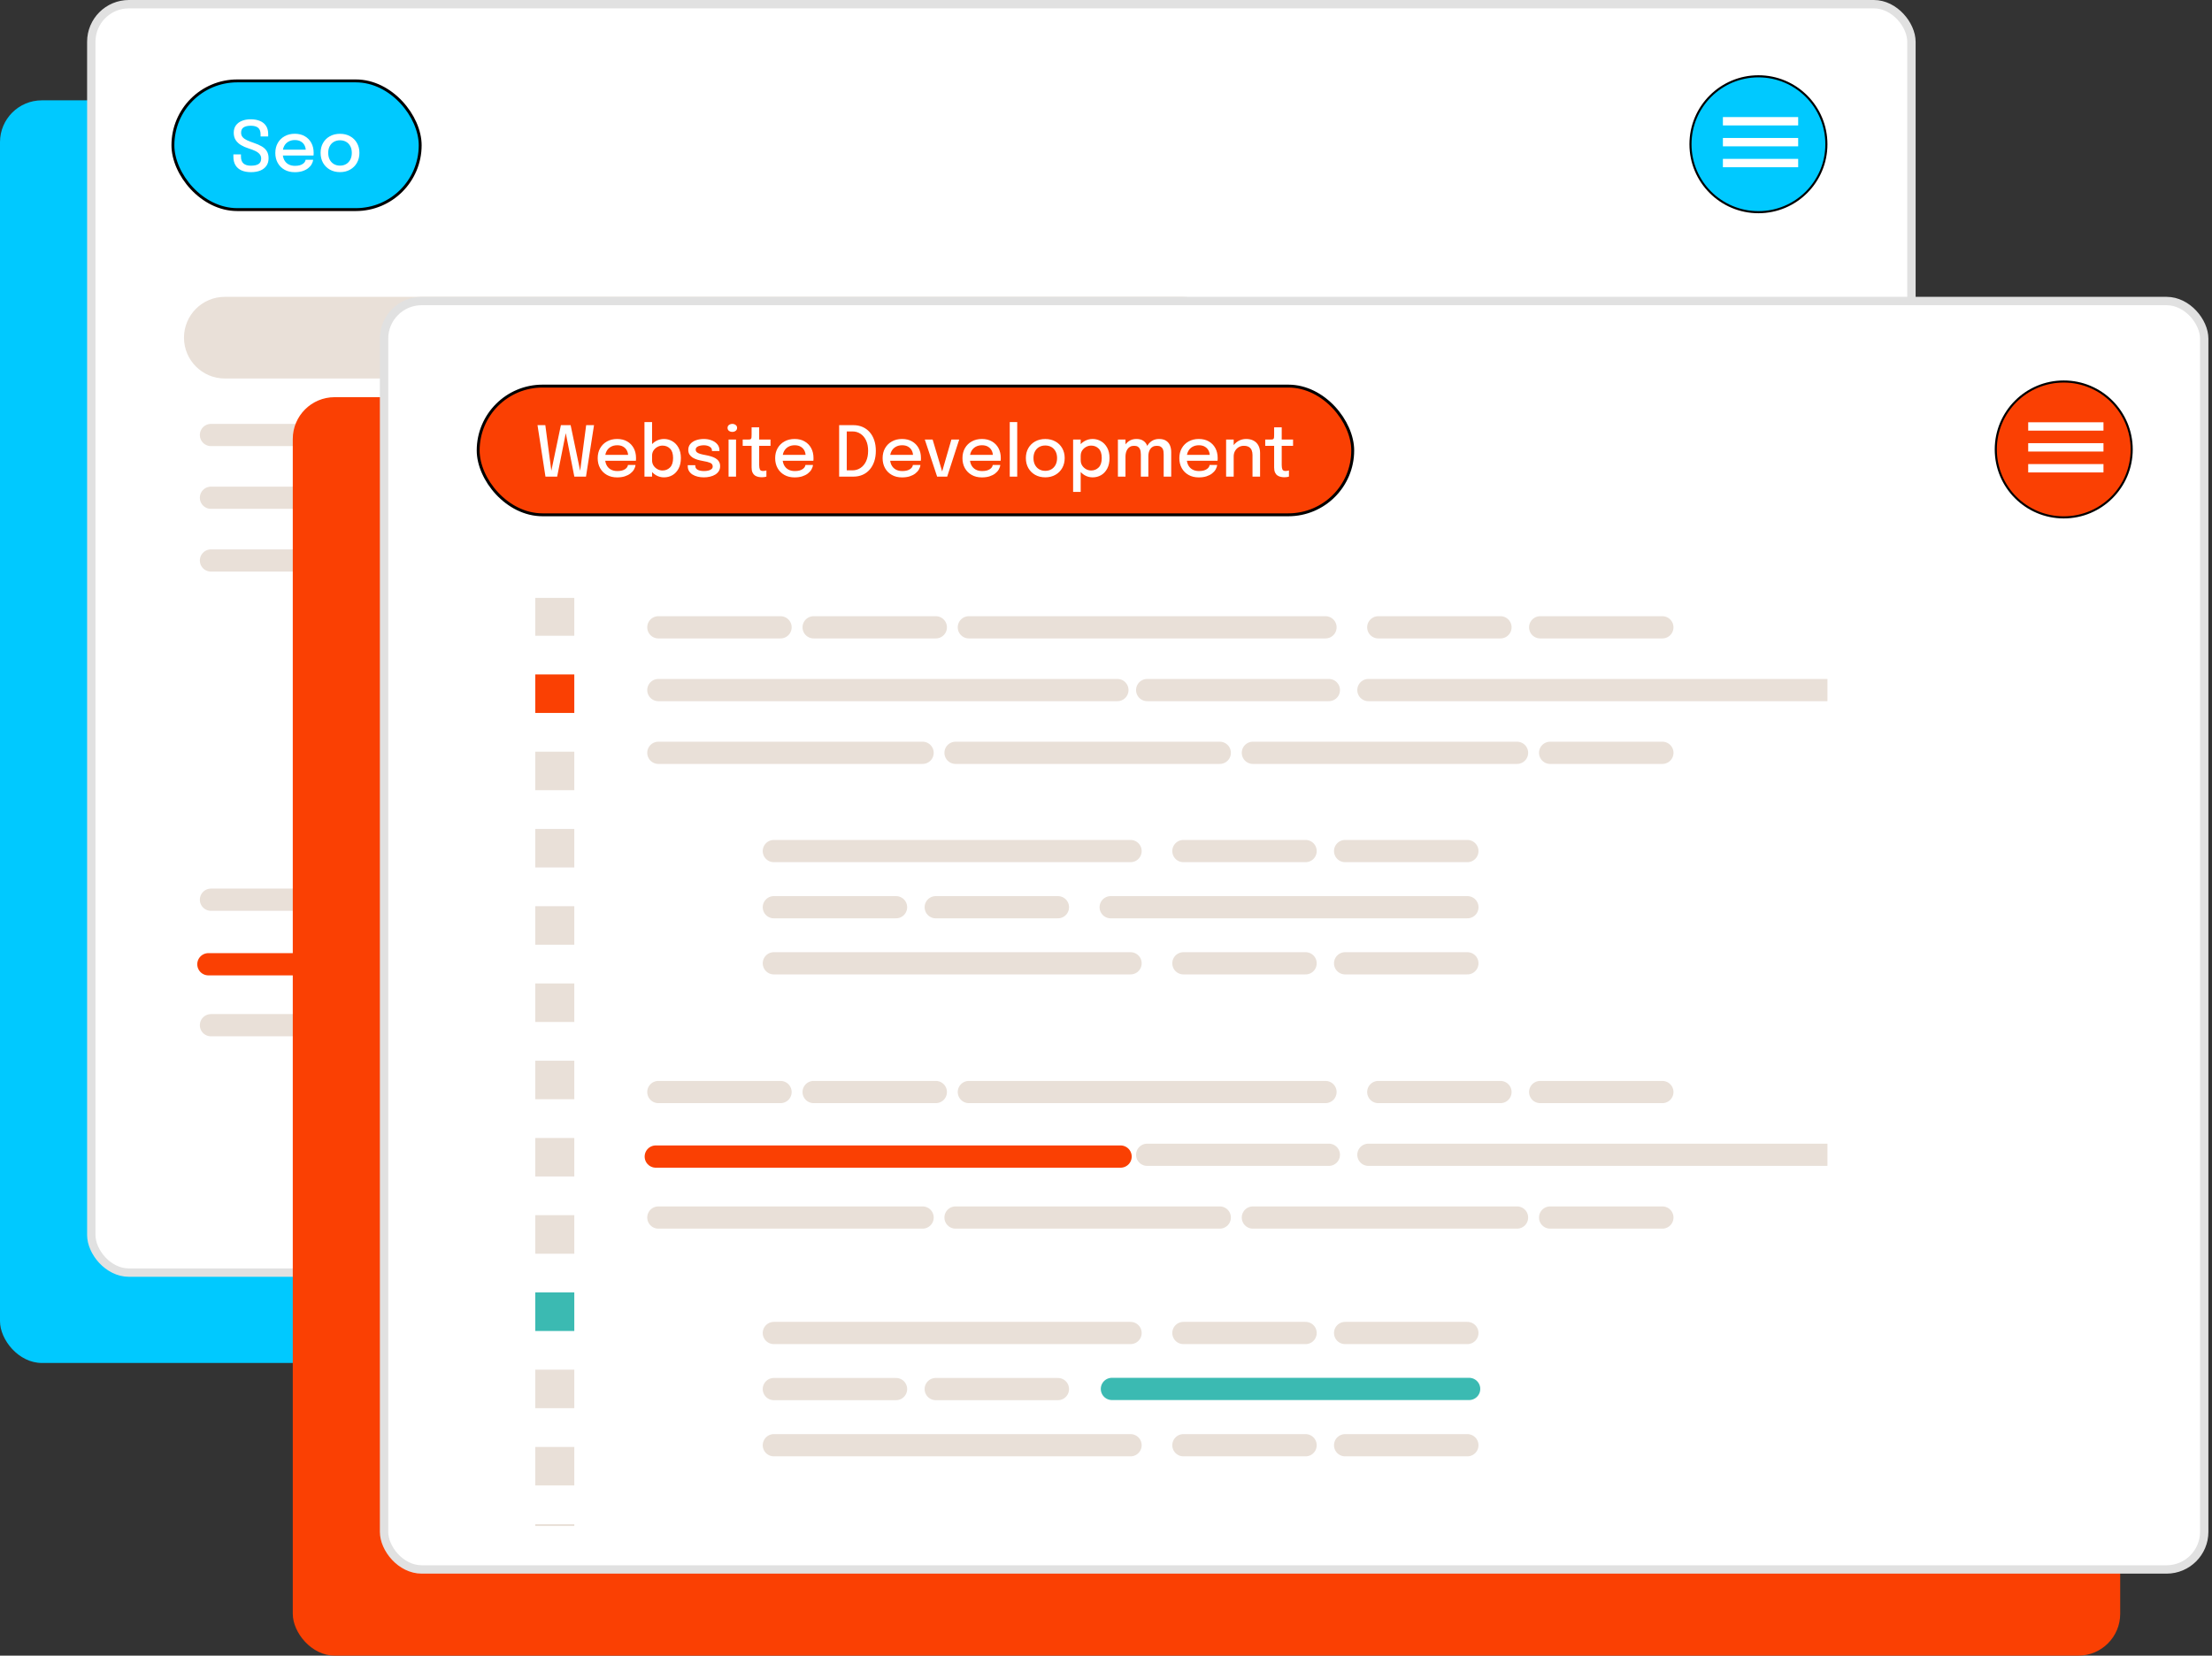 <svg width="549" height="411" viewBox="0 0 549 411" fill="none" xmlns="http://www.w3.org/2000/svg">
<rect x="0" y="0" width="549" height="411" fill="#333333" stroke="none"/>
<rect y="24.909" width="453.552" height="313.439" rx="10.379" fill="#00C9FF"/>
<rect x="22.655" y="1.037" width="451.749" height="314.881" rx="9.341" fill="white" stroke="#E1E1E1" stroke-width="2.076"/>
<g clip-path="url(#clip0_2240_1010)">
<path d="M52.359 107.985H82.686" stroke="#E9E0D8" stroke-width="5.517" stroke-linecap="round" stroke-linejoin="round"/>
<path d="M52.359 123.562H166.291" stroke="#E9E0D8" stroke-width="5.517" stroke-linecap="round" stroke-linejoin="round"/>
<path d="M228.586 123.562H342.517" stroke="#E9E0D8" stroke-width="5.517" stroke-linecap="round" stroke-linejoin="round"/>
<path d="M173.68 123.562H218.774" stroke="#E9E0D8" stroke-width="5.517" stroke-linecap="round" stroke-linejoin="round"/>
<path d="M52.359 139.139H117.941" stroke="#E9E0D8" stroke-width="5.517" stroke-linecap="round" stroke-linejoin="round"/>
<path d="M126.117 139.139H191.699" stroke="#E9E0D8" stroke-width="5.517" stroke-linecap="round" stroke-linejoin="round"/>
<path d="M199.914 139.139H265.477" stroke="#E9E0D8" stroke-width="5.517" stroke-linecap="round" stroke-linejoin="round"/>
<path d="M273.688 139.139H301.55" stroke="#E9E0D8" stroke-width="5.517" stroke-linecap="round" stroke-linejoin="round"/>
<path d="M90.898 107.985H121.225" stroke="#E9E0D8" stroke-width="5.517" stroke-linecap="round" stroke-linejoin="round"/>
<path d="M271.219 107.985H301.545" stroke="#E9E0D8" stroke-width="5.517" stroke-linecap="round" stroke-linejoin="round"/>
<path d="M231.039 107.985H261.366" stroke="#E9E0D8" stroke-width="5.517" stroke-linecap="round" stroke-linejoin="round"/>
<path d="M129.422 107.985H217.937" stroke="#E9E0D8" stroke-width="5.517" stroke-linecap="round" stroke-linejoin="round"/>
<path d="M52.359 223.346H82.686" stroke="#E9E0D8" stroke-width="5.517" stroke-linecap="round" stroke-linejoin="round"/>
<path d="M228.586 238.924H342.517" stroke="#E9E0D8" stroke-width="5.517" stroke-linecap="round" stroke-linejoin="round"/>
<path d="M173.68 238.924H218.774" stroke="#E9E0D8" stroke-width="5.517" stroke-linecap="round" stroke-linejoin="round"/>
<path d="M52.359 254.5H117.941" stroke="#E9E0D8" stroke-width="5.517" stroke-linecap="round" stroke-linejoin="round"/>
<path d="M126.117 254.5H191.699" stroke="#E9E0D8" stroke-width="5.517" stroke-linecap="round" stroke-linejoin="round"/>
<path d="M199.914 254.5H265.477" stroke="#E9E0D8" stroke-width="5.517" stroke-linecap="round" stroke-linejoin="round"/>
<path d="M273.688 254.5H301.55" stroke="#E9E0D8" stroke-width="5.517" stroke-linecap="round" stroke-linejoin="round"/>
<path d="M90.898 223.346H121.225" stroke="#E9E0D8" stroke-width="5.517" stroke-linecap="round" stroke-linejoin="round"/>
<path d="M271.219 223.346H301.545" stroke="#E9E0D8" stroke-width="5.517" stroke-linecap="round" stroke-linejoin="round"/>
<path d="M231.039 223.346H261.366" stroke="#E9E0D8" stroke-width="5.517" stroke-linecap="round" stroke-linejoin="round"/>
<path d="M129.422 223.346H217.937" stroke="#E9E0D8" stroke-width="5.517" stroke-linecap="round" stroke-linejoin="round"/>
<path d="M222.805 163.529H253.15" stroke="#E9E0D8" stroke-width="5.517" stroke-linecap="round" stroke-linejoin="round"/>
<path d="M182.672 163.529H212.998" stroke="#E9E0D8" stroke-width="5.517" stroke-linecap="round" stroke-linejoin="round"/>
<path d="M81.023 163.529H169.557" stroke="#E9E0D8" stroke-width="5.517" stroke-linecap="round" stroke-linejoin="round"/>
<path d="M222.805 191.391H253.15" stroke="#E9E0D8" stroke-width="5.517" stroke-linecap="round" stroke-linejoin="round"/>
<path d="M182.672 191.391H212.998" stroke="#E9E0D8" stroke-width="5.517" stroke-linecap="round" stroke-linejoin="round"/>
<path d="M81.023 191.391H169.557" stroke="#E9E0D8" stroke-width="5.517" stroke-linecap="round" stroke-linejoin="round"/>
<path d="M111.35 177.469H81.023" stroke="#E9E0D8" stroke-width="5.517" stroke-linecap="round" stroke-linejoin="round"/>
<path d="M151.53 177.469H121.203" stroke="#E9E0D8" stroke-width="5.517" stroke-linecap="round" stroke-linejoin="round"/>
<path d="M253.159 177.469H164.625" stroke="#E9E0D8" stroke-width="5.517" stroke-linecap="round" stroke-linejoin="round"/>
<path d="M222.805 283.163H253.15" stroke="#E9E0D8" stroke-width="5.517" stroke-linecap="round" stroke-linejoin="round"/>
<path d="M182.672 283.163H212.998" stroke="#E9E0D8" stroke-width="5.517" stroke-linecap="round" stroke-linejoin="round"/>
<path d="M81.023 283.163H169.557" stroke="#E9E0D8" stroke-width="5.517" stroke-linecap="round" stroke-linejoin="round"/>
<path d="M222.805 311.025H253.15" stroke="#E9E0D8" stroke-width="5.517" stroke-linecap="round" stroke-linejoin="round"/>
<path d="M182.672 311.025H212.998" stroke="#E9E0D8" stroke-width="5.517" stroke-linecap="round" stroke-linejoin="round"/>
<path d="M81.023 311.025H169.557" stroke="#E9E0D8" stroke-width="5.517" stroke-linecap="round" stroke-linejoin="round"/>
<path d="M111.35 297.085H81.023" stroke="#E9E0D8" stroke-width="5.517" stroke-linecap="round" stroke-linejoin="round"/>
<path d="M151.53 297.085H121.203" stroke="#E9E0D8" stroke-width="5.517" stroke-linecap="round" stroke-linejoin="round"/>
<path d="M51.719 239.369H167.08" stroke="#FA4003" stroke-width="5.522" stroke-linecap="round"/>
<path d="M164.93 297.049H253.587" stroke="#3BBAB2" stroke-width="5.522" stroke-linecap="round"/>
</g>
<g clip-path="url(#clip1_2240_1010)">
<path d="M293.437 93.959H55.794C50.2 93.959 45.664 89.424 45.664 83.819C45.664 78.225 50.2 73.689 55.794 73.689H293.426C299.02 73.689 303.556 78.225 303.556 83.819C303.556 89.413 299.02 93.949 293.426 93.949L293.437 93.959Z" fill="#E9E0D8"/>
<path d="M292.532 83.279C292.532 84.213 292.242 85.085 291.754 85.801C290.944 86.974 289.595 87.752 288.059 87.752C285.589 87.752 283.586 85.749 283.586 83.279C283.586 80.809 285.589 78.806 288.059 78.806C290.529 78.806 292.532 80.809 292.532 83.279Z" stroke="#407BFF" stroke-width="1.038" stroke-miterlimit="10"/>
<path d="M294.549 88.832L291.508 86.445" stroke="#407BFF" stroke-width="1.038" stroke-linecap="round" stroke-linejoin="round"/>
</g>
<rect x="72.664" y="98.598" width="453.552" height="312.401" rx="10.379" fill="#FA4003"/>
<rect x="95.319" y="74.727" width="451.749" height="314.881" rx="9.341" fill="white" stroke="#E1E1E1" stroke-width="2.076"/>
<rect x="118.681" y="95.846" width="217.052" height="31.949" rx="15.974" fill="#FA4003"/>
<rect x="118.681" y="95.846" width="217.052" height="31.949" rx="15.974" stroke="black" stroke-width="0.722"/>
<path d="M135.379 118.32L133.404 105.541H135.345L136.948 117.705L136.662 117.696L139.209 105.541H141.626L144.165 117.696L143.879 117.705L145.482 105.541H147.431L145.438 118.32H142.545L140.318 106.996H140.526L138.282 118.32H135.379ZM149.381 114.378V112.914H156.156L155.897 113.347C155.897 113.312 155.897 113.278 155.897 113.243C155.897 113.203 155.897 113.168 155.897 113.139C155.897 112.671 155.795 112.241 155.593 111.848C155.391 111.449 155.088 111.132 154.684 110.895C154.285 110.652 153.785 110.531 153.185 110.531C152.584 110.531 152.055 110.661 151.599 110.921C151.149 111.175 150.796 111.539 150.542 112.013C150.294 112.481 150.17 113.044 150.17 113.702C150.17 114.372 150.291 114.95 150.534 115.435C150.776 115.914 151.126 116.284 151.582 116.544C152.038 116.804 152.584 116.934 153.219 116.934C153.664 116.934 154.048 116.891 154.372 116.804C154.701 116.711 154.969 116.59 155.177 116.44C155.391 116.29 155.553 116.128 155.663 115.955C155.772 115.776 155.836 115.6 155.853 115.426H157.725C157.69 115.802 157.566 116.174 157.352 116.544C157.144 116.908 156.847 117.24 156.46 117.54C156.078 117.835 155.611 118.072 155.056 118.251C154.507 118.424 153.875 118.511 153.159 118.511C152.2 118.511 151.359 118.309 150.637 117.904C149.915 117.5 149.352 116.94 148.948 116.223C148.544 115.501 148.342 114.675 148.342 113.745C148.342 112.798 148.547 111.966 148.957 111.25C149.367 110.534 149.936 109.977 150.663 109.578C151.391 109.174 152.226 108.972 153.167 108.972C154.126 108.972 154.955 109.174 155.654 109.578C156.359 109.982 156.902 110.54 157.283 111.25C157.664 111.961 157.855 112.778 157.855 113.702C157.855 113.812 157.852 113.939 157.846 114.083C157.84 114.228 157.831 114.326 157.82 114.378H149.381ZM164.793 118.502C164.077 118.502 163.413 118.323 162.801 117.965C162.188 117.601 161.692 117.104 161.31 116.475C160.935 115.845 160.747 115.132 160.747 114.335C160.747 114.312 160.747 114.294 160.747 114.283C160.747 114.265 160.747 114.248 160.747 114.231L161.839 114.205C161.839 114.216 161.839 114.231 161.839 114.248C161.839 114.26 161.839 114.274 161.839 114.291C161.839 114.765 161.96 115.192 162.203 115.574C162.451 115.949 162.772 116.246 163.165 116.466C163.557 116.685 163.979 116.795 164.43 116.795C165.169 116.795 165.79 116.544 166.292 116.041C166.801 115.533 167.055 114.753 167.055 113.702C167.055 112.645 166.803 111.868 166.301 111.372C165.798 110.869 165.175 110.618 164.43 110.618C163.979 110.618 163.557 110.727 163.165 110.947C162.772 111.161 162.451 111.455 162.203 111.831C161.96 112.2 161.839 112.625 161.839 113.104L160.747 113.061C160.747 112.258 160.935 111.551 161.31 110.938C161.692 110.32 162.188 109.838 162.801 109.491C163.413 109.145 164.077 108.972 164.793 108.972C165.539 108.972 166.229 109.156 166.864 109.526C167.499 109.89 168.011 110.424 168.398 111.129C168.79 111.834 168.987 112.691 168.987 113.702C168.987 114.736 168.796 115.611 168.415 116.327C168.034 117.044 167.525 117.587 166.89 117.956C166.255 118.32 165.556 118.502 164.793 118.502ZM159.95 118.32V104.778H161.839V118.32H159.95ZM174.689 118.502C174.141 118.502 173.624 118.441 173.139 118.32C172.653 118.199 172.226 118.023 171.856 117.792C171.492 117.555 171.207 117.263 170.999 116.916C170.796 116.57 170.695 116.169 170.695 115.712C170.695 115.672 170.695 115.631 170.695 115.591C170.695 115.545 170.695 115.507 170.695 115.478H172.567C172.567 115.507 172.567 115.533 172.567 115.556C172.567 115.579 172.567 115.611 172.567 115.652C172.567 116.073 172.76 116.394 173.147 116.613C173.54 116.827 174.071 116.934 174.741 116.934C175.134 116.934 175.492 116.893 175.816 116.813C176.145 116.732 176.405 116.607 176.596 116.44C176.792 116.272 176.89 116.059 176.89 115.799C176.89 115.377 176.682 115.077 176.266 114.898C175.856 114.719 175.232 114.56 174.395 114.421C173.939 114.34 173.497 114.236 173.069 114.109C172.648 113.982 172.266 113.815 171.926 113.607C171.591 113.393 171.322 113.13 171.12 112.818C170.924 112.501 170.825 112.12 170.825 111.675C170.825 111.097 170.999 110.606 171.345 110.202C171.692 109.798 172.16 109.491 172.749 109.283C173.338 109.076 173.988 108.972 174.698 108.972C175.385 108.972 176.021 109.084 176.604 109.309C177.193 109.529 177.667 109.85 178.025 110.271C178.383 110.687 178.562 111.198 178.562 111.805C178.562 111.828 178.562 111.854 178.562 111.883C178.562 111.912 178.562 111.938 178.562 111.961H176.7C176.7 111.938 176.7 111.917 176.7 111.9C176.7 111.883 176.7 111.862 176.7 111.839C176.7 111.539 176.604 111.294 176.414 111.103C176.223 110.912 175.975 110.771 175.669 110.678C175.368 110.58 175.048 110.531 174.707 110.531C174.395 110.531 174.08 110.566 173.762 110.635C173.451 110.699 173.191 110.811 172.983 110.973C172.775 111.129 172.671 111.343 172.671 111.614C172.671 111.891 172.772 112.114 172.974 112.281C173.176 112.443 173.462 112.579 173.832 112.688C174.201 112.792 174.632 112.888 175.123 112.974C175.573 113.055 176.012 113.159 176.44 113.286C176.867 113.408 177.251 113.569 177.592 113.771C177.938 113.974 178.213 114.234 178.415 114.551C178.623 114.869 178.727 115.259 178.727 115.721C178.727 116.2 178.617 116.613 178.398 116.96C178.178 117.306 177.878 117.595 177.497 117.826C177.121 118.051 176.691 118.219 176.206 118.329C175.726 118.444 175.221 118.502 174.689 118.502ZM180.824 118.32V109.119H182.678V118.32H180.824ZM181.76 107.213C181.436 107.213 181.156 107.126 180.919 106.953C180.688 106.774 180.573 106.528 180.573 106.216C180.573 105.91 180.688 105.671 180.919 105.497C181.156 105.318 181.436 105.229 181.76 105.229C182.077 105.229 182.352 105.318 182.583 105.497C182.82 105.671 182.938 105.91 182.938 106.216C182.938 106.528 182.82 106.774 182.583 106.953C182.352 107.126 182.077 107.213 181.76 107.213ZM189.114 118.476C188.808 118.476 188.502 118.444 188.196 118.381C187.896 118.317 187.618 118.202 187.364 118.034C187.116 117.861 186.916 117.615 186.766 117.298C186.616 116.98 186.541 116.564 186.541 116.05C186.541 115.929 186.541 115.802 186.541 115.669C186.541 115.536 186.541 115.4 186.541 115.262V110.678H184.332V109.119H185.493C185.741 109.119 185.935 109.11 186.073 109.093C186.218 109.07 186.322 109.021 186.385 108.946C186.454 108.865 186.498 108.738 186.515 108.564C186.532 108.391 186.541 108.154 186.541 107.854V106.078H188.421V109.119H191.237V110.678H188.421V114.759C188.421 114.875 188.421 114.99 188.421 115.106C188.421 115.221 188.421 115.328 188.421 115.426C188.421 115.888 188.476 116.252 188.586 116.518C188.701 116.784 188.961 116.916 189.366 116.916C189.539 116.916 189.703 116.902 189.859 116.873C190.015 116.844 190.134 116.813 190.215 116.778V118.311C190.111 118.352 189.963 118.389 189.773 118.424C189.582 118.459 189.363 118.476 189.114 118.476ZM193.429 114.378V112.914H200.204L199.944 113.347C199.944 113.312 199.944 113.278 199.944 113.243C199.944 113.203 199.944 113.168 199.944 113.139C199.944 112.671 199.843 112.241 199.641 111.848C199.439 111.449 199.136 111.132 198.731 110.895C198.333 110.652 197.833 110.531 197.232 110.531C196.632 110.531 196.103 110.661 195.647 110.921C195.196 111.175 194.844 111.539 194.59 112.013C194.342 112.481 194.217 113.044 194.217 113.702C194.217 114.372 194.339 114.95 194.581 115.435C194.824 115.914 195.173 116.284 195.63 116.544C196.086 116.804 196.632 116.934 197.267 116.934C197.712 116.934 198.096 116.891 198.419 116.804C198.749 116.711 199.017 116.59 199.225 116.44C199.439 116.29 199.601 116.128 199.71 115.955C199.82 115.776 199.884 115.6 199.901 115.426H201.772C201.738 115.802 201.614 116.174 201.4 116.544C201.192 116.908 200.894 117.24 200.507 117.54C200.126 117.835 199.658 118.072 199.104 118.251C198.555 118.424 197.923 118.511 197.206 118.511C196.248 118.511 195.407 118.309 194.685 117.904C193.963 117.5 193.4 116.94 192.996 116.223C192.591 115.501 192.389 114.675 192.389 113.745C192.389 112.798 192.594 111.966 193.004 111.25C193.414 110.534 193.983 109.977 194.711 109.578C195.439 109.174 196.274 108.972 197.215 108.972C198.174 108.972 199.003 109.174 199.702 109.578C200.406 109.982 200.949 110.54 201.331 111.25C201.712 111.961 201.902 112.778 201.902 113.702C201.902 113.812 201.899 113.939 201.894 114.083C201.888 114.228 201.879 114.326 201.868 114.378H193.429ZM208.269 118.32V105.541H211.778C212.627 105.541 213.396 105.691 214.083 105.991C214.77 106.292 215.356 106.719 215.842 107.273C216.333 107.828 216.711 108.498 216.977 109.283C217.242 110.069 217.375 110.947 217.375 111.917C217.375 112.894 217.242 113.774 216.977 114.56C216.711 115.345 216.333 116.018 215.842 116.579C215.356 117.139 214.77 117.569 214.083 117.87C213.396 118.17 212.627 118.32 211.778 118.32H208.269ZM210.158 117.748L209.309 116.761H211.553C212.304 116.761 212.974 116.564 213.563 116.171C214.158 115.779 214.623 115.221 214.958 114.499C215.293 113.771 215.46 112.911 215.46 111.917C215.46 110.918 215.293 110.06 214.958 109.344C214.623 108.622 214.158 108.068 213.563 107.681C212.974 107.294 212.304 107.1 211.553 107.1H209.309L210.158 106.112V117.748ZM220.098 114.378V112.914H226.873L226.613 113.347C226.613 113.312 226.613 113.278 226.613 113.243C226.613 113.203 226.613 113.168 226.613 113.139C226.613 112.671 226.512 112.241 226.31 111.848C226.108 111.449 225.805 111.132 225.4 110.895C225.002 110.652 224.502 110.531 223.901 110.531C223.301 110.531 222.772 110.661 222.316 110.921C221.865 111.175 221.513 111.539 221.259 112.013C221.01 112.481 220.886 113.044 220.886 113.702C220.886 114.372 221.008 114.95 221.25 115.435C221.493 115.914 221.842 116.284 222.299 116.544C222.755 116.804 223.301 116.934 223.936 116.934C224.381 116.934 224.765 116.891 225.088 116.804C225.418 116.711 225.686 116.59 225.894 116.44C226.108 116.29 226.27 116.128 226.379 115.955C226.489 115.776 226.553 115.6 226.57 115.426H228.441C228.407 115.802 228.282 116.174 228.069 116.544C227.861 116.908 227.563 117.24 227.176 117.54C226.795 117.835 226.327 118.072 225.773 118.251C225.224 118.424 224.592 118.511 223.875 118.511C222.917 118.511 222.076 118.309 221.354 117.904C220.632 117.5 220.069 116.94 219.665 116.223C219.26 115.501 219.058 114.675 219.058 113.745C219.058 112.798 219.263 111.966 219.673 111.25C220.083 110.534 220.652 109.977 221.38 109.578C222.108 109.174 222.943 108.972 223.884 108.972C224.843 108.972 225.672 109.174 226.371 109.578C227.075 109.982 227.618 110.54 227.999 111.25C228.381 111.961 228.571 112.778 228.571 113.702C228.571 113.812 228.568 113.939 228.563 114.083C228.557 114.228 228.548 114.326 228.537 114.378H220.098ZM238.065 109.119L235.085 118.32H232.589L229.531 109.119H231.472L233.984 117.532H233.69L236.124 109.119H238.065ZM239.913 114.378V112.914H246.689L246.429 113.347C246.429 113.312 246.429 113.278 246.429 113.243C246.429 113.203 246.429 113.168 246.429 113.139C246.429 112.671 246.328 112.241 246.126 111.848C245.923 111.449 245.62 111.132 245.216 110.895C244.817 110.652 244.318 110.531 243.717 110.531C243.116 110.531 242.588 110.661 242.131 110.921C241.681 111.175 241.329 111.539 241.074 112.013C240.826 112.481 240.702 113.044 240.702 113.702C240.702 114.372 240.823 114.95 241.066 115.435C241.308 115.914 241.658 116.284 242.114 116.544C242.57 116.804 243.116 116.934 243.752 116.934C244.196 116.934 244.58 116.891 244.904 116.804C245.233 116.711 245.502 116.59 245.71 116.44C245.923 116.29 246.085 116.128 246.195 115.955C246.305 115.776 246.368 115.6 246.385 115.426H248.257C248.222 115.802 248.098 116.174 247.884 116.544C247.676 116.908 247.379 117.24 246.992 117.54C246.611 117.835 246.143 118.072 245.588 118.251C245.04 118.424 244.407 118.511 243.691 118.511C242.732 118.511 241.892 118.309 241.17 117.904C240.448 117.5 239.885 116.94 239.48 116.223C239.076 115.501 238.874 114.675 238.874 113.745C238.874 112.798 239.079 111.966 239.489 111.25C239.899 110.534 240.468 109.977 241.196 109.578C241.923 109.174 242.758 108.972 243.7 108.972C244.658 108.972 245.487 109.174 246.186 109.578C246.891 109.982 247.434 110.54 247.815 111.25C248.196 111.961 248.387 112.778 248.387 113.702C248.387 113.812 248.384 113.939 248.378 114.083C248.372 114.228 248.364 114.326 248.352 114.378H239.913ZM252.467 104.778V118.32H250.612V104.778H252.467ZM259.428 118.493C258.481 118.493 257.644 118.288 256.916 117.878C256.194 117.468 255.628 116.905 255.218 116.189C254.813 115.467 254.611 114.641 254.611 113.711C254.611 112.787 254.813 111.969 255.218 111.259C255.628 110.543 256.194 109.985 256.916 109.587C257.644 109.182 258.481 108.98 259.428 108.98C260.376 108.98 261.21 109.182 261.932 109.587C262.66 109.985 263.226 110.543 263.63 111.259C264.04 111.969 264.246 112.787 264.246 113.711C264.246 114.641 264.04 115.467 263.63 116.189C263.226 116.905 262.66 117.468 261.932 117.878C261.21 118.288 260.376 118.493 259.428 118.493ZM259.428 116.882C260.006 116.882 260.514 116.752 260.953 116.492C261.392 116.232 261.736 115.865 261.984 115.392C262.233 114.912 262.357 114.352 262.357 113.711C262.357 113.075 262.233 112.524 261.984 112.056C261.736 111.588 261.392 111.227 260.953 110.973C260.514 110.719 260.006 110.592 259.428 110.592C258.857 110.592 258.348 110.719 257.903 110.973C257.464 111.227 257.121 111.588 256.872 112.056C256.624 112.524 256.5 113.075 256.5 113.711C256.5 114.352 256.624 114.912 256.872 115.392C257.121 115.865 257.464 116.232 257.903 116.492C258.348 116.752 258.857 116.882 259.428 116.882ZM266.338 122.106V109.119H268.218V122.106H266.338ZM271.181 118.502C270.465 118.502 269.801 118.323 269.189 117.965C268.576 117.601 268.08 117.104 267.699 116.475C267.323 115.845 267.135 115.132 267.135 114.335C267.135 114.312 267.135 114.294 267.135 114.283C267.135 114.265 267.135 114.248 267.135 114.231L268.227 114.205C268.227 114.216 268.227 114.231 268.227 114.248C268.227 114.26 268.227 114.274 268.227 114.291C268.227 114.765 268.348 115.192 268.591 115.574C268.839 115.949 269.16 116.246 269.553 116.466C269.945 116.685 270.367 116.795 270.818 116.795C271.557 116.795 272.178 116.544 272.68 116.041C273.189 115.533 273.443 114.753 273.443 113.702C273.443 112.645 273.192 111.868 272.689 111.372C272.187 110.869 271.563 110.618 270.818 110.618C270.367 110.618 269.945 110.727 269.553 110.947C269.16 111.161 268.839 111.455 268.591 111.831C268.348 112.2 268.227 112.625 268.227 113.104L267.135 113.061C267.135 112.258 267.323 111.551 267.699 110.938C268.08 110.32 268.576 109.838 269.189 109.491C269.801 109.145 270.465 108.972 271.181 108.972C271.927 108.972 272.617 109.156 273.252 109.526C273.888 109.89 274.399 110.424 274.786 111.129C275.178 111.834 275.375 112.691 275.375 113.702C275.375 114.736 275.184 115.611 274.803 116.327C274.422 117.044 273.914 117.587 273.278 117.956C272.643 118.32 271.944 118.502 271.181 118.502ZM283.148 118.32V114.421C283.148 114.069 283.148 113.766 283.148 113.512C283.148 113.252 283.148 113.032 283.148 112.853C283.148 112.628 283.131 112.388 283.096 112.134C283.067 111.88 282.998 111.643 282.888 111.424C282.784 111.198 282.62 111.016 282.394 110.878C282.169 110.739 281.86 110.67 281.467 110.67C281.075 110.67 280.743 110.748 280.471 110.904C280.2 111.06 279.98 111.268 279.813 111.527C279.645 111.782 279.524 112.068 279.449 112.385C279.374 112.697 279.336 113.012 279.336 113.33L278.539 112.896C278.539 112.174 278.681 111.519 278.964 110.93C279.252 110.335 279.657 109.861 280.177 109.509C280.702 109.151 281.32 108.972 282.031 108.972C282.753 108.972 283.33 109.122 283.763 109.422C284.202 109.717 284.52 110.121 284.716 110.635C284.913 111.143 285.011 111.721 285.011 112.368C285.011 112.605 285.011 112.914 285.011 113.295C285.011 113.676 285.011 114.118 285.011 114.621V118.32H283.148ZM277.456 118.32V109.119H279.336V118.32H277.456ZM288.815 118.32V114.43C288.815 114.049 288.815 113.731 288.815 113.477C288.815 113.217 288.815 113 288.815 112.827C288.815 112.59 288.8 112.348 288.771 112.099C288.742 111.845 288.673 111.611 288.563 111.398C288.454 111.184 288.283 111.011 288.052 110.878C287.827 110.739 287.512 110.67 287.108 110.67C286.709 110.67 286.374 110.748 286.103 110.904C285.837 111.054 285.623 111.256 285.462 111.51C285.3 111.759 285.184 112.033 285.115 112.333C285.046 112.634 285.011 112.931 285.011 113.226L284.214 112.81C284.214 112.117 284.353 111.478 284.63 110.895C284.913 110.312 285.311 109.847 285.825 109.5C286.345 109.148 286.96 108.972 287.671 108.972C288.364 108.972 288.933 109.11 289.378 109.387C289.822 109.665 290.152 110.049 290.365 110.54C290.579 111.031 290.686 111.6 290.686 112.247C290.686 112.495 290.686 112.807 290.686 113.182C290.686 113.558 290.686 113.994 290.686 114.491V118.32H288.815ZM293.742 114.378V112.914H300.517L300.257 113.347C300.257 113.312 300.257 113.278 300.257 113.243C300.257 113.203 300.257 113.168 300.257 113.139C300.257 112.671 300.156 112.241 299.954 111.848C299.752 111.449 299.449 111.132 299.044 110.895C298.646 110.652 298.146 110.531 297.546 110.531C296.945 110.531 296.416 110.661 295.96 110.921C295.51 111.175 295.157 111.539 294.903 112.013C294.655 112.481 294.53 113.044 294.53 113.702C294.53 114.372 294.652 114.95 294.894 115.435C295.137 115.914 295.486 116.284 295.943 116.544C296.399 116.804 296.945 116.934 297.58 116.934C298.025 116.934 298.409 116.891 298.733 116.804C299.062 116.711 299.33 116.59 299.538 116.44C299.752 116.29 299.914 116.128 300.023 115.955C300.133 115.776 300.197 115.6 300.214 115.426H302.086C302.051 115.802 301.927 116.174 301.713 116.544C301.505 116.908 301.208 117.24 300.821 117.54C300.439 117.835 299.971 118.072 299.417 118.251C298.868 118.424 298.236 118.511 297.52 118.511C296.561 118.511 295.72 118.309 294.998 117.904C294.276 117.5 293.713 116.94 293.309 116.223C292.905 115.501 292.702 114.675 292.702 113.745C292.702 112.798 292.907 111.966 293.318 111.25C293.728 110.534 294.297 109.977 295.024 109.578C295.752 109.174 296.587 108.972 297.528 108.972C298.487 108.972 299.316 109.174 300.015 109.578C300.719 109.982 301.262 110.54 301.644 111.25C302.025 111.961 302.215 112.778 302.215 113.702C302.215 113.812 302.213 113.939 302.207 114.083C302.201 114.228 302.192 114.326 302.181 114.378H293.742ZM310.861 118.32V114.075C310.861 113.826 310.861 113.616 310.861 113.442C310.861 113.269 310.861 113.107 310.861 112.957C310.861 112.507 310.792 112.111 310.653 111.77C310.515 111.424 310.286 111.155 309.969 110.964C309.651 110.768 309.226 110.67 308.695 110.67C308.227 110.67 307.803 110.785 307.421 111.016C307.046 111.247 306.746 111.562 306.52 111.961C306.301 112.353 306.191 112.801 306.191 113.304L305.385 112.905C305.385 112.16 305.562 111.493 305.914 110.904C306.266 110.309 306.737 109.838 307.326 109.491C307.921 109.145 308.571 108.972 309.276 108.972C310.003 108.972 310.624 109.113 311.138 109.396C311.658 109.673 312.054 110.072 312.325 110.592C312.603 111.106 312.741 111.721 312.741 112.437C312.741 112.703 312.741 112.997 312.741 113.321C312.741 113.644 312.741 113.956 312.741 114.257V118.32H310.861ZM304.311 118.32V109.119H306.191V118.32H304.311ZM318.804 118.476C318.498 118.476 318.192 118.444 317.885 118.381C317.585 118.317 317.308 118.202 317.054 118.034C316.805 117.861 316.606 117.615 316.456 117.298C316.306 116.98 316.231 116.564 316.231 116.05C316.231 115.929 316.231 115.802 316.231 115.669C316.231 115.536 316.231 115.4 316.231 115.262V110.678H314.021V109.119H315.182C315.431 109.119 315.624 109.11 315.763 109.093C315.907 109.07 316.011 109.021 316.075 108.946C316.144 108.865 316.187 108.738 316.205 108.564C316.222 108.391 316.231 108.154 316.231 107.854V106.078H318.111V109.119H320.927V110.678H318.111V114.759C318.111 114.875 318.111 114.99 318.111 115.106C318.111 115.221 318.111 115.328 318.111 115.426C318.111 115.888 318.166 116.252 318.275 116.518C318.391 116.784 318.651 116.916 319.055 116.916C319.228 116.916 319.393 116.902 319.549 116.873C319.705 116.844 319.823 116.813 319.904 116.778V118.311C319.8 118.352 319.653 118.389 319.462 118.424C319.272 118.459 319.052 118.476 318.804 118.476Z" fill="white"/>
<rect x="42.916" y="20.081" width="61.37" height="31.949" rx="15.974" fill="#00C9FF"/>
<rect x="42.916" y="20.081" width="61.37" height="31.949" rx="15.974" stroke="black" stroke-width="0.722"/>
<path d="M62.291 42.737C61.39 42.737 60.613 42.595 59.961 42.312C59.314 42.029 58.811 41.602 58.453 41.03C58.101 40.453 57.925 39.739 57.925 38.89C57.925 38.78 57.925 38.685 57.925 38.604C57.925 38.523 57.925 38.431 57.925 38.327H59.805C59.805 38.425 59.805 38.512 59.805 38.587C59.805 38.656 59.805 38.746 59.805 38.855C59.805 39.641 60.016 40.218 60.437 40.588C60.859 40.952 61.474 41.134 62.283 41.134C63.109 41.134 63.738 40.995 64.171 40.718C64.605 40.435 64.821 39.982 64.821 39.358C64.821 38.913 64.686 38.541 64.414 38.24C64.148 37.934 63.779 37.671 63.305 37.452C62.837 37.232 62.297 37.027 61.685 36.837C60.998 36.623 60.377 36.352 59.822 36.022C59.268 35.687 58.826 35.271 58.496 34.775C58.173 34.272 58.011 33.66 58.011 32.938C58.011 32.227 58.19 31.624 58.548 31.127C58.907 30.63 59.403 30.255 60.039 30.001C60.674 29.741 61.402 29.611 62.222 29.611C63.094 29.611 63.854 29.747 64.501 30.018C65.153 30.284 65.659 30.688 66.017 31.231C66.381 31.768 66.563 32.447 66.563 33.267C66.563 33.383 66.563 33.484 66.563 33.57C66.563 33.651 66.563 33.752 66.563 33.874H64.674C64.674 33.775 64.674 33.686 64.674 33.605C64.674 33.524 64.674 33.438 64.674 33.345C64.674 32.594 64.469 32.051 64.059 31.716C63.654 31.381 63.054 31.214 62.257 31.214C61.483 31.214 60.885 31.349 60.463 31.621C60.047 31.892 59.839 32.331 59.839 32.938C59.839 33.388 59.972 33.764 60.238 34.064C60.509 34.364 60.879 34.622 61.347 34.835C61.821 35.049 62.358 35.257 62.958 35.459C63.721 35.713 64.376 35.999 64.925 36.317C65.48 36.635 65.907 37.03 66.207 37.504C66.508 37.977 66.658 38.575 66.658 39.297C66.658 40.025 66.479 40.646 66.121 41.16C65.763 41.674 65.257 42.067 64.605 42.338C63.952 42.604 63.181 42.737 62.291 42.737ZM69.372 38.613V37.149H76.147L75.888 37.582C75.888 37.547 75.888 37.513 75.888 37.478C75.888 37.437 75.888 37.403 75.888 37.374C75.888 36.906 75.786 36.476 75.584 36.083C75.382 35.684 75.079 35.367 74.674 35.13C74.276 34.887 73.776 34.766 73.176 34.766C72.575 34.766 72.046 34.896 71.59 35.156C71.14 35.41 70.787 35.774 70.533 36.248C70.285 36.715 70.16 37.279 70.16 37.937C70.16 38.607 70.282 39.185 70.524 39.67C70.767 40.149 71.117 40.519 71.573 40.779C72.029 41.039 72.575 41.169 73.21 41.169C73.655 41.169 74.039 41.125 74.363 41.039C74.692 40.946 74.96 40.825 75.168 40.675C75.382 40.525 75.544 40.363 75.653 40.19C75.763 40.011 75.827 39.834 75.844 39.661H77.716C77.681 40.037 77.557 40.409 77.343 40.779C77.135 41.143 76.838 41.475 76.451 41.775C76.069 42.07 75.602 42.307 75.047 42.486C74.498 42.659 73.866 42.745 73.15 42.745C72.191 42.745 71.35 42.543 70.628 42.139C69.906 41.735 69.343 41.175 68.939 40.458C68.535 39.736 68.332 38.91 68.332 37.98C68.332 37.033 68.537 36.201 68.948 35.485C69.358 34.769 69.927 34.212 70.654 33.813C71.382 33.409 72.217 33.206 73.158 33.206C74.117 33.206 74.946 33.409 75.645 33.813C76.35 34.217 76.892 34.775 77.274 35.485C77.655 36.196 77.846 37.013 77.846 37.937C77.846 38.047 77.843 38.174 77.837 38.318C77.831 38.463 77.822 38.561 77.811 38.613H69.372ZM84.386 42.728C83.439 42.728 82.601 42.523 81.873 42.113C81.151 41.703 80.585 41.14 80.175 40.424C79.771 39.702 79.569 38.876 79.569 37.946C79.569 37.022 79.771 36.204 80.175 35.494C80.585 34.778 81.151 34.22 81.873 33.822C82.601 33.417 83.439 33.215 84.386 33.215C85.333 33.215 86.168 33.417 86.89 33.822C87.618 34.22 88.183 34.778 88.588 35.494C88.998 36.204 89.203 37.022 89.203 37.946C89.203 38.876 88.998 39.702 88.588 40.424C88.183 41.14 87.618 41.703 86.89 42.113C86.168 42.523 85.333 42.728 84.386 42.728ZM84.386 41.117C84.963 41.117 85.472 40.987 85.911 40.727C86.35 40.467 86.693 40.1 86.942 39.627C87.19 39.147 87.314 38.587 87.314 37.946C87.314 37.31 87.19 36.759 86.942 36.291C86.693 35.823 86.35 35.462 85.911 35.208C85.472 34.954 84.963 34.827 84.386 34.827C83.814 34.827 83.306 34.954 82.861 35.208C82.422 35.462 82.078 35.823 81.83 36.291C81.582 36.759 81.457 37.31 81.457 37.946C81.457 38.587 81.582 39.147 81.83 39.627C82.078 40.1 82.422 40.467 82.861 40.727C83.306 40.987 83.814 41.117 84.386 41.117Z" fill="white"/>
<g clip-path="url(#clip2_2240_1010)">
<path d="M163.398 155.727H193.725" stroke="#E9E0D8" stroke-width="5.517" stroke-linecap="round" stroke-linejoin="round"/>
<path d="M163.398 171.304H277.33" stroke="#E9E0D8" stroke-width="5.517" stroke-linecap="round" stroke-linejoin="round"/>
<path d="M339.625 171.304H453.556" stroke="#E9E0D8" stroke-width="5.517" stroke-linecap="round" stroke-linejoin="round"/>
<path d="M284.719 171.304H329.813" stroke="#E9E0D8" stroke-width="5.517" stroke-linecap="round" stroke-linejoin="round"/>
<path d="M163.398 186.881H228.98" stroke="#E9E0D8" stroke-width="5.517" stroke-linecap="round" stroke-linejoin="round"/>
<path d="M237.156 186.881H302.738" stroke="#E9E0D8" stroke-width="5.517" stroke-linecap="round" stroke-linejoin="round"/>
<path d="M310.953 186.881H376.517" stroke="#E9E0D8" stroke-width="5.517" stroke-linecap="round" stroke-linejoin="round"/>
<path d="M384.727 186.881H412.589" stroke="#E9E0D8" stroke-width="5.517" stroke-linecap="round" stroke-linejoin="round"/>
<path d="M201.938 155.727H232.264" stroke="#E9E0D8" stroke-width="5.517" stroke-linecap="round" stroke-linejoin="round"/>
<path d="M382.258 155.727H412.584" stroke="#E9E0D8" stroke-width="5.517" stroke-linecap="round" stroke-linejoin="round"/>
<path d="M342.078 155.727H372.405" stroke="#E9E0D8" stroke-width="5.517" stroke-linecap="round" stroke-linejoin="round"/>
<path d="M240.461 155.727H328.976" stroke="#E9E0D8" stroke-width="5.517" stroke-linecap="round" stroke-linejoin="round"/>
<path d="M163.398 271.089H193.725" stroke="#E9E0D8" stroke-width="5.517" stroke-linecap="round" stroke-linejoin="round"/>
<path d="M339.625 286.666H453.556" stroke="#E9E0D8" stroke-width="5.517" stroke-linecap="round" stroke-linejoin="round"/>
<path d="M284.719 286.666H329.813" stroke="#E9E0D8" stroke-width="5.517" stroke-linecap="round" stroke-linejoin="round"/>
<path d="M163.398 302.243H228.98" stroke="#E9E0D8" stroke-width="5.517" stroke-linecap="round" stroke-linejoin="round"/>
<path d="M237.156 302.243H302.738" stroke="#E9E0D8" stroke-width="5.517" stroke-linecap="round" stroke-linejoin="round"/>
<path d="M310.953 302.243H376.517" stroke="#E9E0D8" stroke-width="5.517" stroke-linecap="round" stroke-linejoin="round"/>
<path d="M384.727 302.243H412.589" stroke="#E9E0D8" stroke-width="5.517" stroke-linecap="round" stroke-linejoin="round"/>
<path d="M201.938 271.089H232.264" stroke="#E9E0D8" stroke-width="5.517" stroke-linecap="round" stroke-linejoin="round"/>
<path d="M382.258 271.089H412.584" stroke="#E9E0D8" stroke-width="5.517" stroke-linecap="round" stroke-linejoin="round"/>
<path d="M342.078 271.089H372.405" stroke="#E9E0D8" stroke-width="5.517" stroke-linecap="round" stroke-linejoin="round"/>
<path d="M240.461 271.089H328.976" stroke="#E9E0D8" stroke-width="5.517" stroke-linecap="round" stroke-linejoin="round"/>
<path d="M333.844 211.271H364.189" stroke="#E9E0D8" stroke-width="5.517" stroke-linecap="round" stroke-linejoin="round"/>
<path d="M293.711 211.271H324.037" stroke="#E9E0D8" stroke-width="5.517" stroke-linecap="round" stroke-linejoin="round"/>
<path d="M192.062 211.271H280.596" stroke="#E9E0D8" stroke-width="5.517" stroke-linecap="round" stroke-linejoin="round"/>
<path d="M333.844 239.134H364.189" stroke="#E9E0D8" stroke-width="5.517" stroke-linecap="round" stroke-linejoin="round"/>
<path d="M293.711 239.134H324.037" stroke="#E9E0D8" stroke-width="5.517" stroke-linecap="round" stroke-linejoin="round"/>
<path d="M192.062 239.134H280.596" stroke="#E9E0D8" stroke-width="5.517" stroke-linecap="round" stroke-linejoin="round"/>
<path d="M222.389 225.212H192.062" stroke="#E9E0D8" stroke-width="5.517" stroke-linecap="round" stroke-linejoin="round"/>
<path d="M262.569 225.212H232.242" stroke="#E9E0D8" stroke-width="5.517" stroke-linecap="round" stroke-linejoin="round"/>
<path d="M364.198 225.212H275.664" stroke="#E9E0D8" stroke-width="5.517" stroke-linecap="round" stroke-linejoin="round"/>
<path d="M333.844 330.906H364.189" stroke="#E9E0D8" stroke-width="5.517" stroke-linecap="round" stroke-linejoin="round"/>
<path d="M293.711 330.906H324.037" stroke="#E9E0D8" stroke-width="5.517" stroke-linecap="round" stroke-linejoin="round"/>
<path d="M192.062 330.906H280.596" stroke="#E9E0D8" stroke-width="5.517" stroke-linecap="round" stroke-linejoin="round"/>
<path d="M333.844 358.768H364.189" stroke="#E9E0D8" stroke-width="5.517" stroke-linecap="round" stroke-linejoin="round"/>
<path d="M293.711 358.768H324.037" stroke="#E9E0D8" stroke-width="5.517" stroke-linecap="round" stroke-linejoin="round"/>
<path d="M192.062 358.768H280.596" stroke="#E9E0D8" stroke-width="5.517" stroke-linecap="round" stroke-linejoin="round"/>
<path d="M222.389 344.827H192.062" stroke="#E9E0D8" stroke-width="5.517" stroke-linecap="round" stroke-linejoin="round"/>
<path d="M262.569 344.827H232.242" stroke="#E9E0D8" stroke-width="5.517" stroke-linecap="round" stroke-linejoin="round"/>
<path d="M142.536 148.25H132.844V157.813H142.536V148.25Z" fill="#E9E0D8"/>
<path d="M142.536 167.427H132.844V176.99H142.536V167.427Z" fill="#FA4003"/>
<path d="M142.536 186.604H132.844V196.167H142.536V186.604Z" fill="#E9E0D8"/>
<path d="M142.536 205.78H132.844V215.343H142.536V205.78Z" fill="#E9E0D8"/>
<path d="M142.536 224.957H132.844V234.52H142.536V224.957Z" fill="#E9E0D8"/>
<path d="M142.536 244.134H132.844V253.697H142.536V244.134Z" fill="#E9E0D8"/>
<path d="M142.536 263.31H132.844V272.874H142.536V263.31Z" fill="#E9E0D8"/>
<path d="M142.536 282.487H132.844V292.05H142.536V282.487Z" fill="#E9E0D8"/>
<path d="M142.536 301.664H132.844V311.227H142.536V301.664Z" fill="#E9E0D8"/>
<path d="M142.536 320.84H132.844V330.404H142.536V320.84Z" fill="#3BBAB2"/>
<path d="M142.536 340.017H132.844V349.58H142.536V340.017Z" fill="#E9E0D8"/>
<path d="M142.536 359.194H132.844V368.757H142.536V359.194Z" fill="#E9E0D8"/>
<path d="M142.536 378.37H132.844V387.934H142.536V378.37Z" fill="#E9E0D8"/>
<path d="M162.758 287.111H278.119" stroke="#FA4003" stroke-width="5.522" stroke-linecap="round"/>
<path d="M275.969 344.792H364.626" stroke="#3BBAB2" stroke-width="5.522" stroke-linecap="round"/>
</g>
<circle cx="512.203" cy="111.572" r="16.866" fill="#FA4003" stroke="black" stroke-width="0.519"/>
<path d="M503.383 117.28V115.204H522.065V117.28H503.383ZM503.383 112.091V110.015H522.065V112.091H503.383ZM503.383 106.901V104.826H522.065V106.901H503.383Z" fill="white"/>
<circle cx="436.43" cy="35.807" r="16.866" fill="#00C9FF" stroke="black" stroke-width="0.519"/>
<path d="M427.609 41.515V39.439H446.291V41.515H427.609ZM427.609 36.326V34.25H446.291V36.326H427.609ZM427.609 31.136V29.061H446.291V31.136H427.609Z" fill="white"/>
<defs>
<clipPath id="clip0_2240_1010">
<rect width="306.174" height="210.689" fill="white" transform="translate(36.328 100.674)"/>
</clipPath>
<clipPath id="clip1_2240_1010">
<rect width="257.902" height="20.27" fill="white" transform="translate(45.664 73.689)"/>
</clipPath>
<clipPath id="clip2_2240_1010">
<rect width="320.704" height="230.409" fill="white" transform="translate(132.852 148.417)"/>
</clipPath>
</defs>
</svg>
